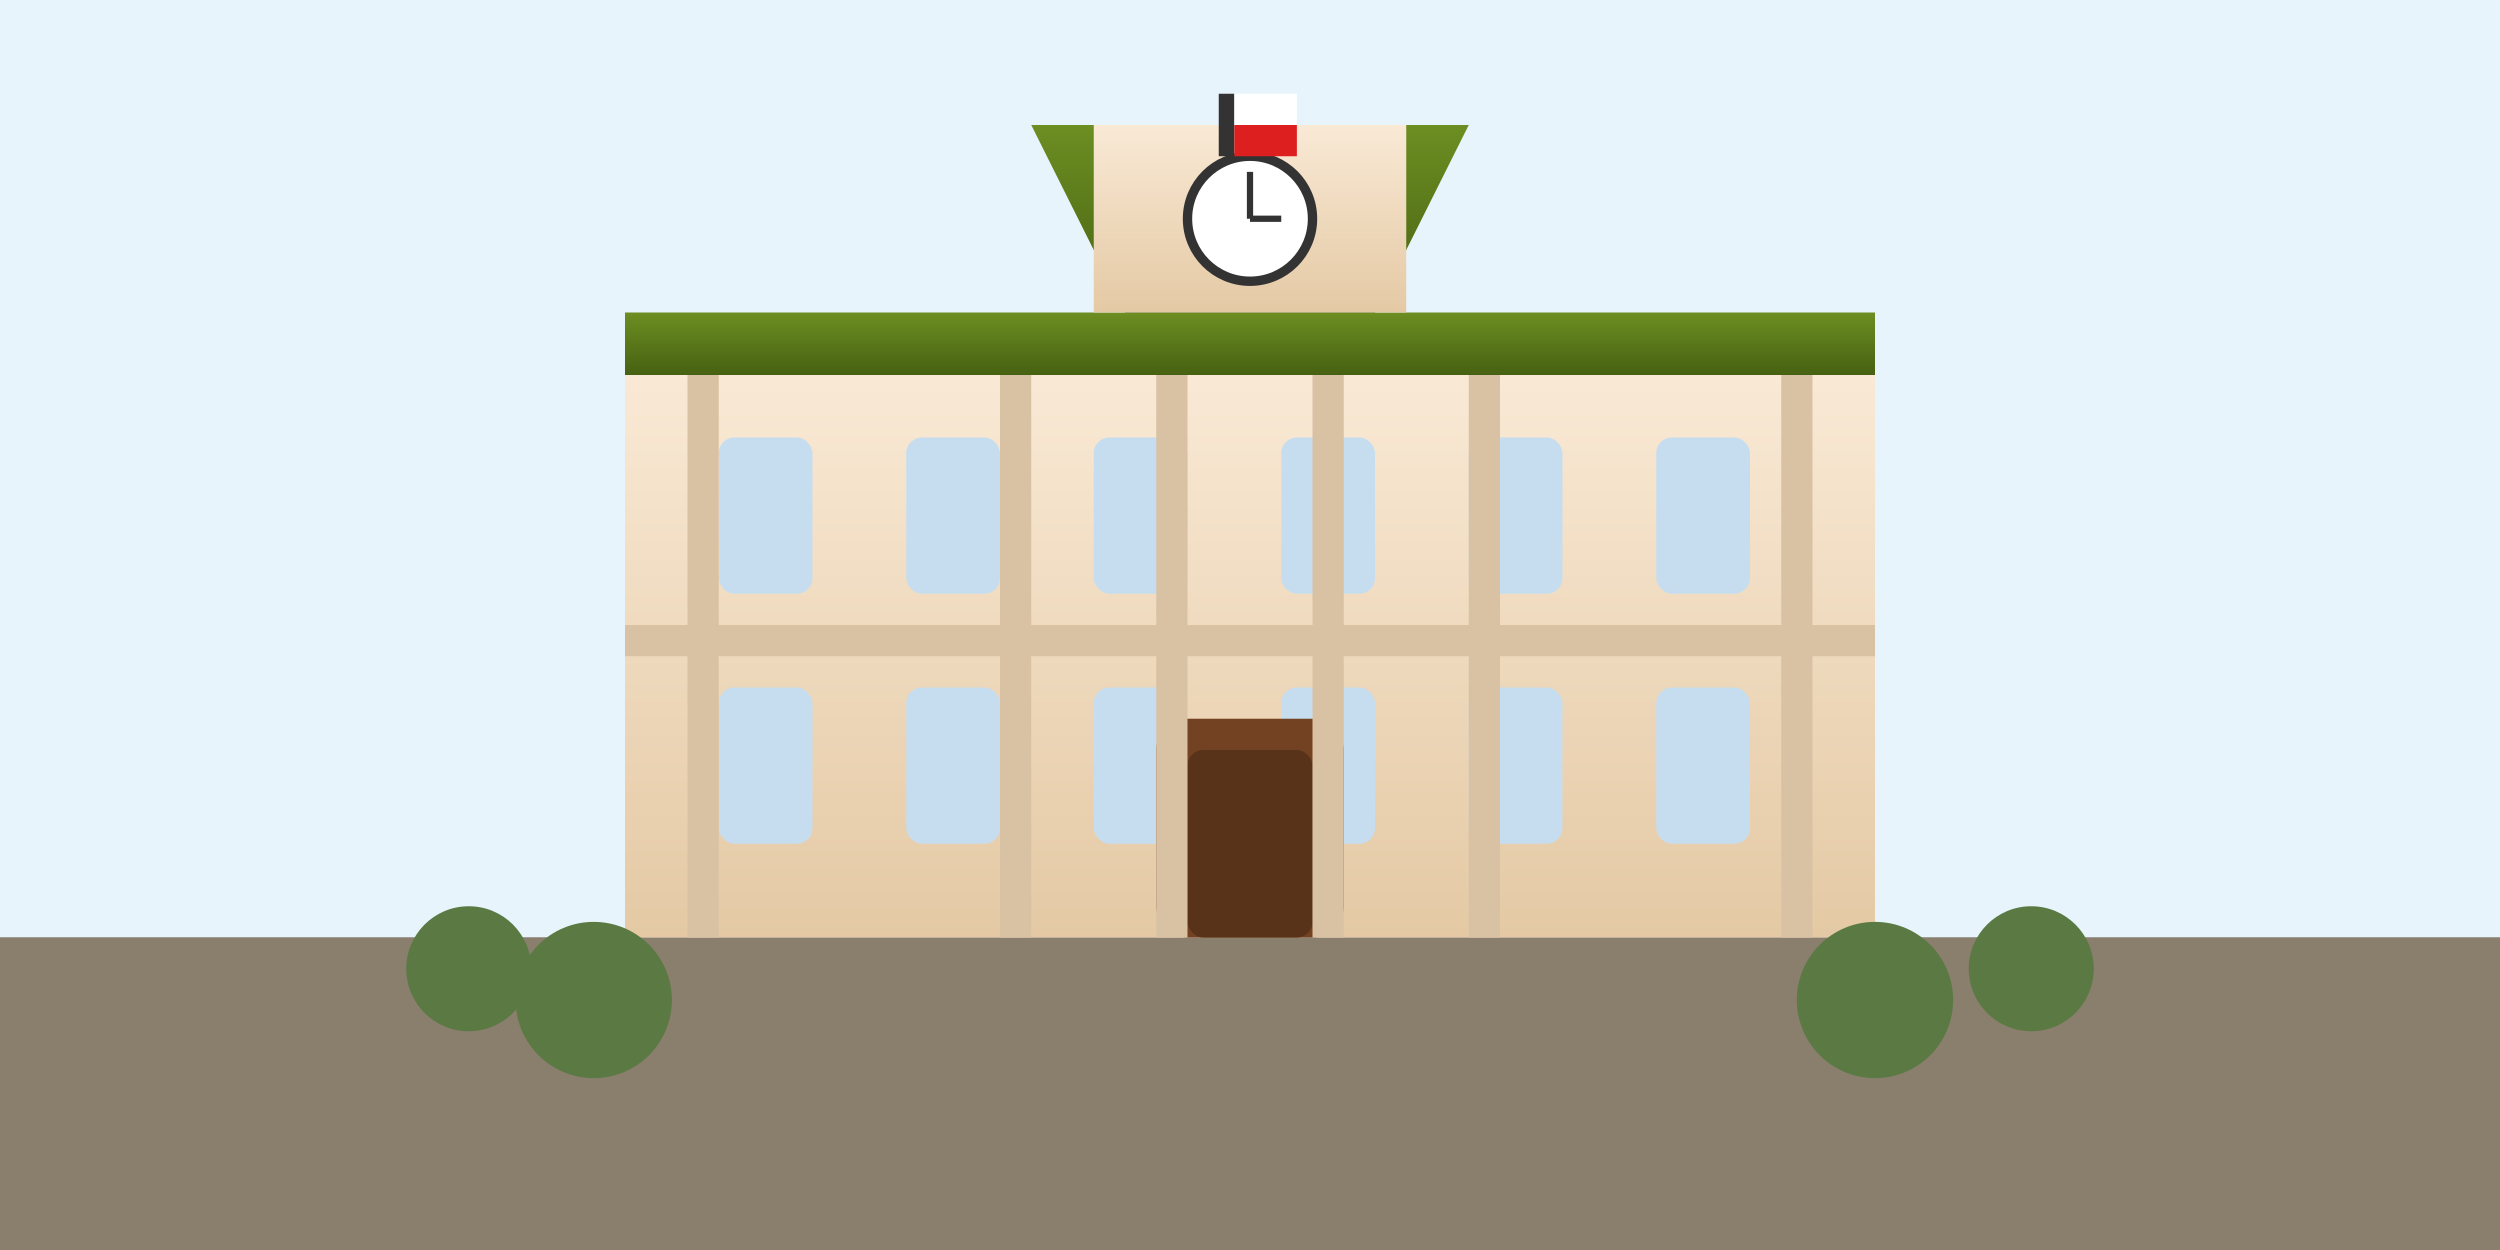 <?xml version="1.0" encoding="UTF-8"?>
<svg xmlns="http://www.w3.org/2000/svg" viewBox="0 0 800 400" width="800" height="400">
  <rect x="0" y="0" width="800" height="400" fill="#808080" stroke="none"/>
  <defs>
    <linearGradient id="headerGradient" x1="0%" y1="0%" x2="100%" y2="0%">
      <stop offset="0%" stop-color="#9c2fb6" />
      <stop offset="100%" stop-color="#4a90e2" />
    </linearGradient>
    <linearGradient id="buildingGradient" x1="0%" y1="0%" x2="0%" y2="100%">
      <stop offset="0%" stop-color="#f9e9d5" />
      <stop offset="100%" stop-color="#e4c9a4" />
    </linearGradient>
    <linearGradient id="roofGradient" x1="0%" y1="0%" x2="0%" y2="100%">
      <stop offset="0%" stop-color="#6c8e22" />
      <stop offset="100%" stop-color="#466111" />
    </linearGradient>
  </defs>
  
  <!-- Sky Background -->
  <rect width="800" height="300" fill="#e8f4fc" />
  
  <!-- Ground -->
  <rect y="300" width="800" height="100" fill="#8a7e6d" />
  
  <!-- Main Castle Building -->
  <rect x="200" y="120" width="400" height="180" fill="url(#buildingGradient)" />
  
  <!-- Castle Roof - Green in the Royal Castle -->
  <rect x="200" y="100" width="400" height="20" fill="url(#roofGradient)" />
  <path d="M330,40 L470,40 L440,100 L360,100 Z" fill="url(#roofGradient)" />
  
  <!-- Main Tower with Clock -->
  <rect x="350" y="40" width="100" height="60" fill="url(#buildingGradient)" />
  <circle cx="400" cy="70" r="20" fill="white" stroke="#333" stroke-width="3" />
  <line x1="400" y1="70" x2="400" y2="55" stroke="#333" stroke-width="2" />
  <line x1="400" y1="70" x2="410" y2="70" stroke="#333" stroke-width="2" />
  
  <!-- Windows -->
  <!-- Top row -->
  <rect x="230" y="140" width="30" height="50" rx="5" fill="#c6ddf0" />
  <rect x="290" y="140" width="30" height="50" rx="5" fill="#c6ddf0" />
  <rect x="350" y="140" width="30" height="50" rx="5" fill="#c6ddf0" />
  <rect x="410" y="140" width="30" height="50" rx="5" fill="#c6ddf0" />
  <rect x="470" y="140" width="30" height="50" rx="5" fill="#c6ddf0" />
  <rect x="530" y="140" width="30" height="50" rx="5" fill="#c6ddf0" />
  
  <!-- Bottom row -->
  <rect x="230" y="220" width="30" height="50" rx="5" fill="#c6ddf0" />
  <rect x="290" y="220" width="30" height="50" rx="5" fill="#c6ddf0" />
  <rect x="350" y="220" width="30" height="50" rx="5" fill="#c6ddf0" />
  <rect x="410" y="220" width="30" height="50" rx="5" fill="#c6ddf0" />
  <rect x="470" y="220" width="30" height="50" rx="5" fill="#c6ddf0" />
  <rect x="530" y="220" width="30" height="50" rx="5" fill="#c6ddf0" />
  
  <!-- Main Door -->
  <rect x="370" y="230" width="60" height="70" rx="10" fill="#734222" />
  <rect x="380" y="240" width="40" height="60" rx="5" fill="#593319" />
  
  <!-- Castle Details - Column Architectural Elements -->
  <rect x="220" y="120" width="10" height="180" fill="#d9c2a3" />
  <rect x="320" y="120" width="10" height="180" fill="#d9c2a3" />
  <rect x="370" y="120" width="10" height="180" fill="#d9c2a3" />
  <rect x="420" y="120" width="10" height="180" fill="#d9c2a3" />
  <rect x="470" y="120" width="10" height="180" fill="#d9c2a3" />
  <rect x="570" y="120" width="10" height="180" fill="#d9c2a3" />
  
  <!-- Decorative elements -->
  <rect x="200" y="200" width="400" height="10" fill="#d9c2a3" />
  
  <!-- Polish Flag -->
  <rect x="390" y="30" width="5" height="20" fill="#333" />
  <rect x="395" y="30" width="20" height="10" fill="#fff" />
  <rect x="395" y="40" width="20" height="10" fill="#de1f1f" />
  
  <!-- Foreground details - small bushes and landscape -->
  <circle cx="150" cy="310" r="20" fill="#5a7943" />
  <circle cx="190" cy="320" r="25" fill="#5a7943" />
  <circle cx="600" cy="320" r="25" fill="#5a7943" />
  <circle cx="650" cy="310" r="20" fill="#5a7943" />
</svg>